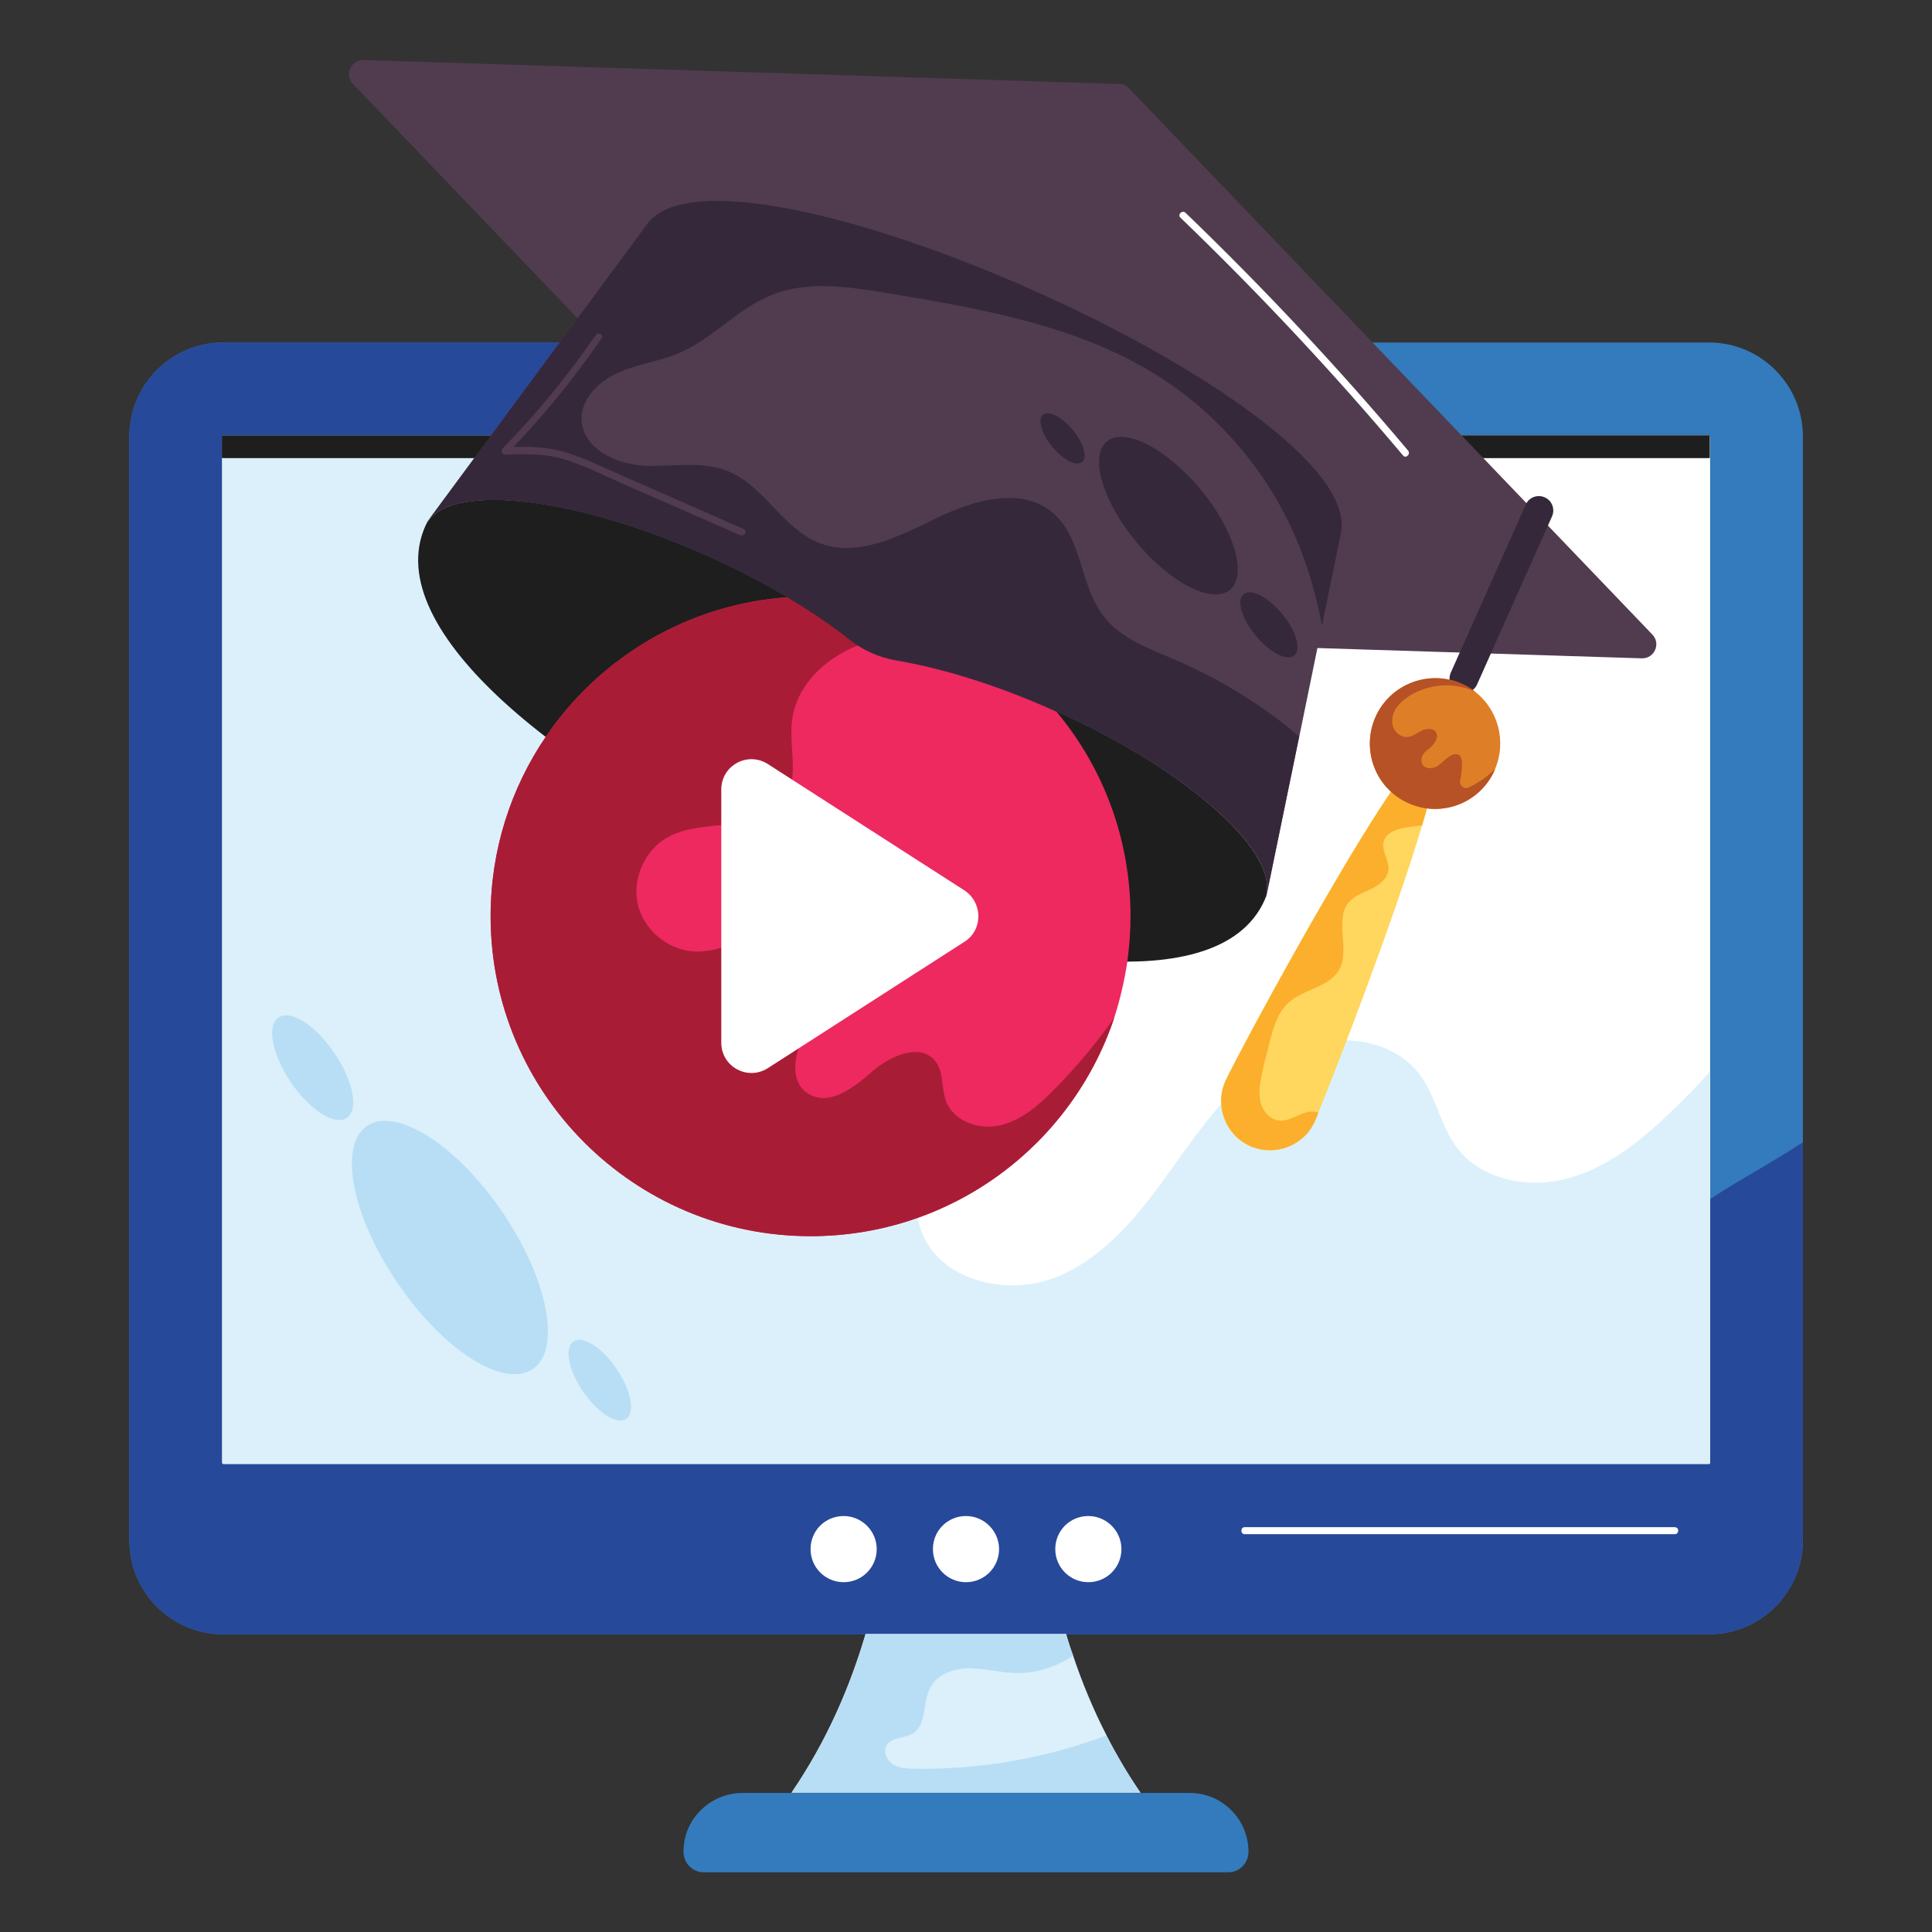 <svg xmlns="http://www.w3.org/2000/svg" id="Layer_1" viewBox="0 0 66 66"><rect x="0" y="0" width="66" height="66" fill="#333333" stroke="none"/><g><g><g><g><path d="m61.59 14.91v37.71c0 1.77-1.44 3.21-3.21 3.21h-50.75c-1.78 0-3.21-1.44-3.21-3.21v-37.71c0-1.78 1.44-3.21 3.21-3.21h50.75c1.77 0 3.21 1.44 3.21 3.21z" fill="#337bbc"></path></g><g><path d="m59.15 40.5c.81-.49 1.65-.96 2.44-1.48v13.6c0 1.77-1.44 3.21-3.21 3.21h-50.75c-1.78 0-3.21-1.44-3.21-3.21v-37.71c0-1.78 1.44-3.21 3.21-3.21h13.47c-.59.41-1.17.85-1.73 1.32-1.07.91-2.09 2-2.46 3.36s.09 3.03 1.36 3.65c1.66.81 3.86-.42 5.41.59 1.32.85 1.29 2.92.37 4.19-.91 1.28-2.41 1.97-3.82 2.67-1.63.81-3.31 1.77-4.24 3.34s-.77 3.93.79 4.87c1.2.73 2.77.41 4.06-.16s2.51-1.37 3.9-1.57 3.07.48 3.35 1.86c.26 1.24-.69 2.39-1.6 3.27-.92.88-1.96 1.87-1.97 3.14-.01 1.6 1.78 2.75 3.38 2.63s2.98-1.11 4.22-2.14c1.23-1.03 2.46-2.15 3.99-2.61 1.54-.46 3.49-.02 4.17 1.44.66 1.41-.11 3.11.25 4.63.32 1.37 1.52 2.38 2.84 2.87 1.31.48 2.75.52 4.15.55 2.36.05 5.13-.1 6.46-2.04.68-.99.82-2.26 1.32-3.35.77-1.64 2.31-2.77 3.85-3.71z" fill="#27499a"></path></g><g><path d="m58.42 14.91v35.06c0 .02-.02.04-.04.04h-50.75c-.02 0-.04-.02-.04-.04v-35.06c0-.02.02-.04.04-.04h50.75c.02 0 .04.02.04.04z" fill="#fff"></path></g><g><path d="m58.42 36.6v13.37c0 .02-.02.04-.04.04h-50.75c-.02 0-.04-.02-.04-.04v-35.06c0-.02.02-.04.04-.04h31.02c-.57.86-1.58 1.48-2.62 1.73-1.15.29-2.37.25-3.5.61-1.13.35-2.23 1.29-2.21 2.47.04 1.88 2.66 2.77 2.98 4.61.34 1.95-1.95 3.21-3.83 3.84-1.88.62-4.16 1.9-3.81 3.85.46 2.5 4.62 2.38 5.68 4.7.76 1.65-.49 3.67.13 5.37.62 1.69 2.9 2.25 4.58 1.59s2.86-2.15 3.91-3.62 2.1-3.02 3.67-3.9 3.84-.83 4.9.63c.53.73.68 1.7 1.22 2.43.82 1.11 2.41 1.44 3.75 1.09 1.34-.34 2.47-1.23 3.47-2.18.51-.48.99-.97 1.45-1.49z" fill="#dbf0fa"></path></g><g><path d="m7.58 14.87v.76c0 .01.02.02.04.02h50.75c.03 0 .04-.01.04-.02v-.76z" fill="#1e1e1e"></path></g><g><g><path d="m38.96 61.24h-11.92c1.22-1.79 2-3.63 2.53-5.42h6.85c.07.25.15.5.24.74.3.9.68 1.82 1.14 2.72.34.67.72 1.32 1.16 1.96z" fill="#dbf0fa"></path></g></g><g><path d="m42.65 63.26c0 .39-.31.7-.69.7h-17.92c-.38 0-.69-.31-.69-.7 0-.56.22-1.06.59-1.42.36-.36.87-.59 1.42-.59h15.29c1.1 0 2 .9 2 2.01z" fill="#337bbc"></path></g><g><g><path d="m29.95 52.92c0 .62-.5 1.13-1.13 1.13-.62 0-1.13-.5-1.13-1.13s.5-1.13 1.13-1.13c.62 0 1.13.51 1.13 1.13z" fill="#fff"></path></g><g><path d="m34.13 52.92c0 .62-.5 1.13-1.13 1.13-.62 0-1.13-.5-1.13-1.13s.5-1.13 1.13-1.13c.62 0 1.13.51 1.13 1.13z" fill="#fff"></path></g><g><path d="m38.31 52.92c0 .62-.5 1.13-1.13 1.13-.62 0-1.13-.5-1.13-1.13s.5-1.13 1.13-1.13c.62 0 1.13.51 1.13 1.13z" fill="#fff"></path></g></g><g><g><g><path d="m11.42 35.97c.65.95.84 1.94.43 2.22s-1.26-.26-1.91-1.21c-.64-.95-.84-1.94-.43-2.22.42-.28 1.27.26 1.91 1.21z" fill="#b8def5"></path></g></g><g><g><path d="m17.16 41.4c1.56 2.3 2.03 4.7 1.04 5.37s-3.06-.64-4.62-2.94c-1.56-2.29-2.03-4.69-1.04-5.37.99-.66 3.06.65 4.62 2.94z" fill="#b8def5"></path></g></g><g><g><path d="m21.06 46.76c.5.73.65 1.5.33 1.71s-.97-.2-1.47-.93-.65-1.49-.33-1.71.98.2 1.47.93z" fill="#b8def5"></path></g></g></g><g><path d="m38.96 61.24h-11.92c1.22-1.79 2-3.63 2.53-5.42h6.85c.07.25.15.5.24.74-.6.4-1.32.63-2.04.59-.51-.02-1.02-.16-1.53-.16-.51.01-1.07.2-1.31.66-.27.51-.11 1.28-.61 1.58-.29.16-.71.11-.88.39-.13.22 0 .51.21.65.21.13.48.15.73.15 2.18.04 4.37-.33 6.42-1.08.05-.02.1-.04.14-.05.35.66.73 1.31 1.17 1.95z" fill="#b8def5"></path></g></g><g><g><g><path d="m43.2 30.75c-3.18 7.14-31.85-5.63-28.67-12.78.67-1.51 4.98-1.07 9.61 1 1.95.87 3.64 1.88 4.9 2.88.46.36 1 .6 1.58.7 1.58.27 3.47.85 5.42 1.72 4.62 2.07 7.83 4.97 7.16 6.48z" fill="#1e1e1e"></path></g></g><g><g><path d="m38.62 31.3c0 .53-.04 1.05-.11 1.56-.1.66-.25 1.3-.45 1.92-1.45 4.33-5.54 7.45-10.37 7.45-6.03 0-10.93-4.89-10.93-10.93 0-2.28.7-4.39 1.89-6.14 1.84-2.7 4.85-4.53 8.3-4.76.76.46 1.45.93 2.04 1.4.11.09.22.17.34.24.38.23.79.39 1.23.47 1.58.28 3.47.87 5.42 1.75.04.02.07.03.11.05 1.58 1.89 2.53 4.33 2.53 6.99z" fill="#ed2960"></path></g><g><path d="m38.06 34.78c-1.45 4.33-5.54 7.45-10.37 7.45-6.03 0-10.93-4.89-10.93-10.93 0-2.28.7-4.39 1.89-6.14 1.84-2.7 4.85-4.53 8.3-4.76.76.46 1.45.93 2.04 1.4.11.09.22.17.34.24-1.17.45-2.16 1.41-2.28 2.64-.09.89.25 1.87-.23 2.63-.77 1.21-2.7.6-3.97 1.27-.79.41-1.25 1.39-1.07 2.27s.99 1.58 1.88 1.65c.91.07 1.74-.46 2.61-.74s2.04-.2 2.41.63c.39.86-.35 1.76-.92 2.51s-.93 2.01-.12 2.48c.71.41 1.54-.23 2.16-.78.62-.54 1.66-.99 2.16-.34.29.38.19.92.36 1.36.27.71 1.17 1 1.9.81s1.32-.72 1.85-1.27c.73-.74 1.39-1.54 1.99-2.38z" fill="#a81d35"></path></g><g><path d="m32.95 32.17-6.72 4.32c-.69.44-1.59-.05-1.59-.87v-8.65c0-.82.9-1.31 1.59-.87l6.72 4.32c.63.42.63 1.35 0 1.75z" fill="#fff"></path></g></g><g><path d="m56.09 22.49-25.82-.82c-.13 0-.25-.06-.33-.15l-17.88-18.65c-.3-.31-.07-.83.36-.82l25.82.82c.13 0 .25.06.33.15l17.87 18.65c.31.31.08.83-.35.82z" fill="#513c4f"></path></g><g><path d="m45.81 18.2-.65 3.18-.77 3.76-1.13 5.49-.01-.01c.46-1.55-2.71-4.34-7.21-6.35-1.95-.87-3.83-1.45-5.42-1.72-.58-.1-1.12-.34-1.58-.7-1.26-1-2.96-2.01-4.9-2.88-4.5-2.01-8.7-2.49-9.55-1.12h-.01l7.54-10.21c2.66-3.61 24.59 6.16 23.69 10.56z" fill="#513c4f"></path></g><g><path d="m45.81 18.2-.65 3.18c-.39-2.11-1.18-4.06-2.55-5.78-.87-1.1-1.93-2.06-3.12-2.8-2.74-1.7-6.02-2.26-9.21-2.79-1.32-.22-2.71-.43-3.95.08-1.15.47-1.99 1.49-3.13 1.97-.67.29-1.42.37-2.08.67-.67.3-1.29.91-1.25 1.63.05.96 1.17 1.5 2.14 1.55.96.04 1.97-.18 2.87.19 1.22.5 1.86 1.95 3.09 2.44 1.31.53 2.75-.22 4.02-.84s2.92-1.1 3.99-.17c1 .86.91 2.48 1.72 3.52.59.77 1.57 1.11 2.45 1.49 1.53.66 2.96 1.54 4.23 2.61l-1.13 5.49-.01-.01c.46-1.55-2.71-4.34-7.21-6.35-1.95-.87-3.83-1.45-5.42-1.72-.58-.1-1.12-.34-1.58-.7-1.26-1-2.96-2.01-4.9-2.88-4.5-2.01-8.7-2.49-9.55-1.12h-.01l7.54-10.21c2.67-3.62 24.6 6.15 23.7 10.55z" fill="#36283b"></path></g><g><g><path d="m49.81 23.63c-.25-.11-.36-.4-.25-.65l2.56-5.74c.11-.25.4-.36.65-.25s.36.4.25.65l-2.56 5.74c-.11.25-.4.36-.65.25z" fill="#36283b"></path></g></g><g><path d="m48.58 28.2c-.98 3.29-2.99 8.46-3.55 9.82-.05.14-.1.24-.12.29-.37.84-1.36 1.22-2.21.85-.84-.38-1.22-1.37-.85-2.21s6.32-11.92 7.17-11.54c.26.11.02 1.24-.44 2.79z" fill="#ffd65e"></path></g><g><path d="m48.58 28.2c-.19.02-.37.04-.52.06-.32.06-.7.16-.79.48s.19.65.16.98c-.03.3-.31.51-.58.64s-.57.23-.77.46c-.51.6.05 1.61-.33 2.3-.34.61-1.21.66-1.73 1.13-.38.34-.52.86-.65 1.36-.1.39-.2.77-.28 1.16-.06.3-.1.62-.02.91.08.3.32.57.63.6.26.03.5-.12.75-.22.18-.08.41-.12.59-.05-.05.14-.1.24-.12.29-.37.84-1.36 1.22-2.21.85-.84-.38-1.22-1.37-.85-2.21s6.32-11.92 7.17-11.54c.25.12.01 1.25-.45 2.8z" fill="#fbaf2d"></path></g><g><path d="m51.07 26.28c0 .01-.01.02-.01.03-.5 1.13-1.82 1.63-2.94 1.13-1.13-.5-1.63-1.82-1.13-2.95.5-1.12 1.82-1.63 2.95-1.13.16.07.31.16.44.26.79.61 1.1 1.7.69 2.66z" fill="#de7e26"></path></g><g><path d="m51.07 26.28c0 .01-.01.02-.01.03-.5 1.13-1.82 1.63-2.94 1.13-1.13-.5-1.63-1.82-1.13-2.95.5-1.12 1.82-1.63 2.95-1.13.16.07.31.16.44.26-.18-.08-.36-.14-.55-.17-.58-.11-1.21.02-1.71.34-.31.2-.59.51-.56.9.02.21.15.39.34.46.27.1.46-.09.67-.19.16-.08.39-.09.48.05.14.21-.12.49-.3.62-.11.08-.19.2-.19.34 0 .29.31.32.51.22s.48-.51.75-.41c.18.07.13.52.06.89-.03.17.15.31.3.23.33-.16.63-.37.89-.62z" fill="#b65226"></path></g><g><g><path d="m40.33 7.44c2.67 2.57 5.21 5.28 7.6 8.12.1.12.27-.05.17-.17-2.39-2.84-4.93-5.55-7.6-8.12-.11-.11-.29.06-.17.17z" fill="#fff"></path></g></g><g><g><path d="m20.35 11.45c-.95 1.38-2.01 2.68-3.18 3.87-.07.07-.03.21.08.21.71-.03 1.41-.04 2.09.18s1.32.54 1.97.83c1.32.58 2.65 1.16 3.97 1.74.14.06.27-.14.12-.21-1.4-.61-2.79-1.23-4.19-1.84-.61-.27-1.22-.57-1.86-.77-.69-.21-1.39-.21-2.11-.18.03.07.06.14.08.21 1.19-1.21 2.26-2.52 3.22-3.92.11-.12-.1-.25-.19-.12z" fill="#513c4f"></path></g></g><g><g><path d="m42.9 21.72c-.48-.58-.67-1.21-.42-1.42s.84.09 1.32.67.66 1.21.42 1.42c-.25.21-.84-.09-1.32-.67z" fill="#36283b"></path></g><g><path d="m38.82 18.52c-1.16-1.4-1.61-2.94-1.01-3.44s2.03.23 3.2 1.63c1.16 1.4 1.61 2.94 1.01 3.44-.61.5-2.04-.23-3.2-1.63z" fill="#36283b"></path></g><g><path d="m35.95 15.27c-.37-.45-.51-.94-.32-1.1s.65.07 1.02.52.51.94.32 1.09c-.2.17-.65-.07-1.02-.51z" fill="#36283b"></path></g></g></g></g><g><g><path d="m42.52 52.41h14.69c.16 0 .16-.24 0-.24-4.9 0-9.79 0-14.69 0-.15 0-.15.24 0 .24z" fill="#fff"></path></g></g></g></svg>